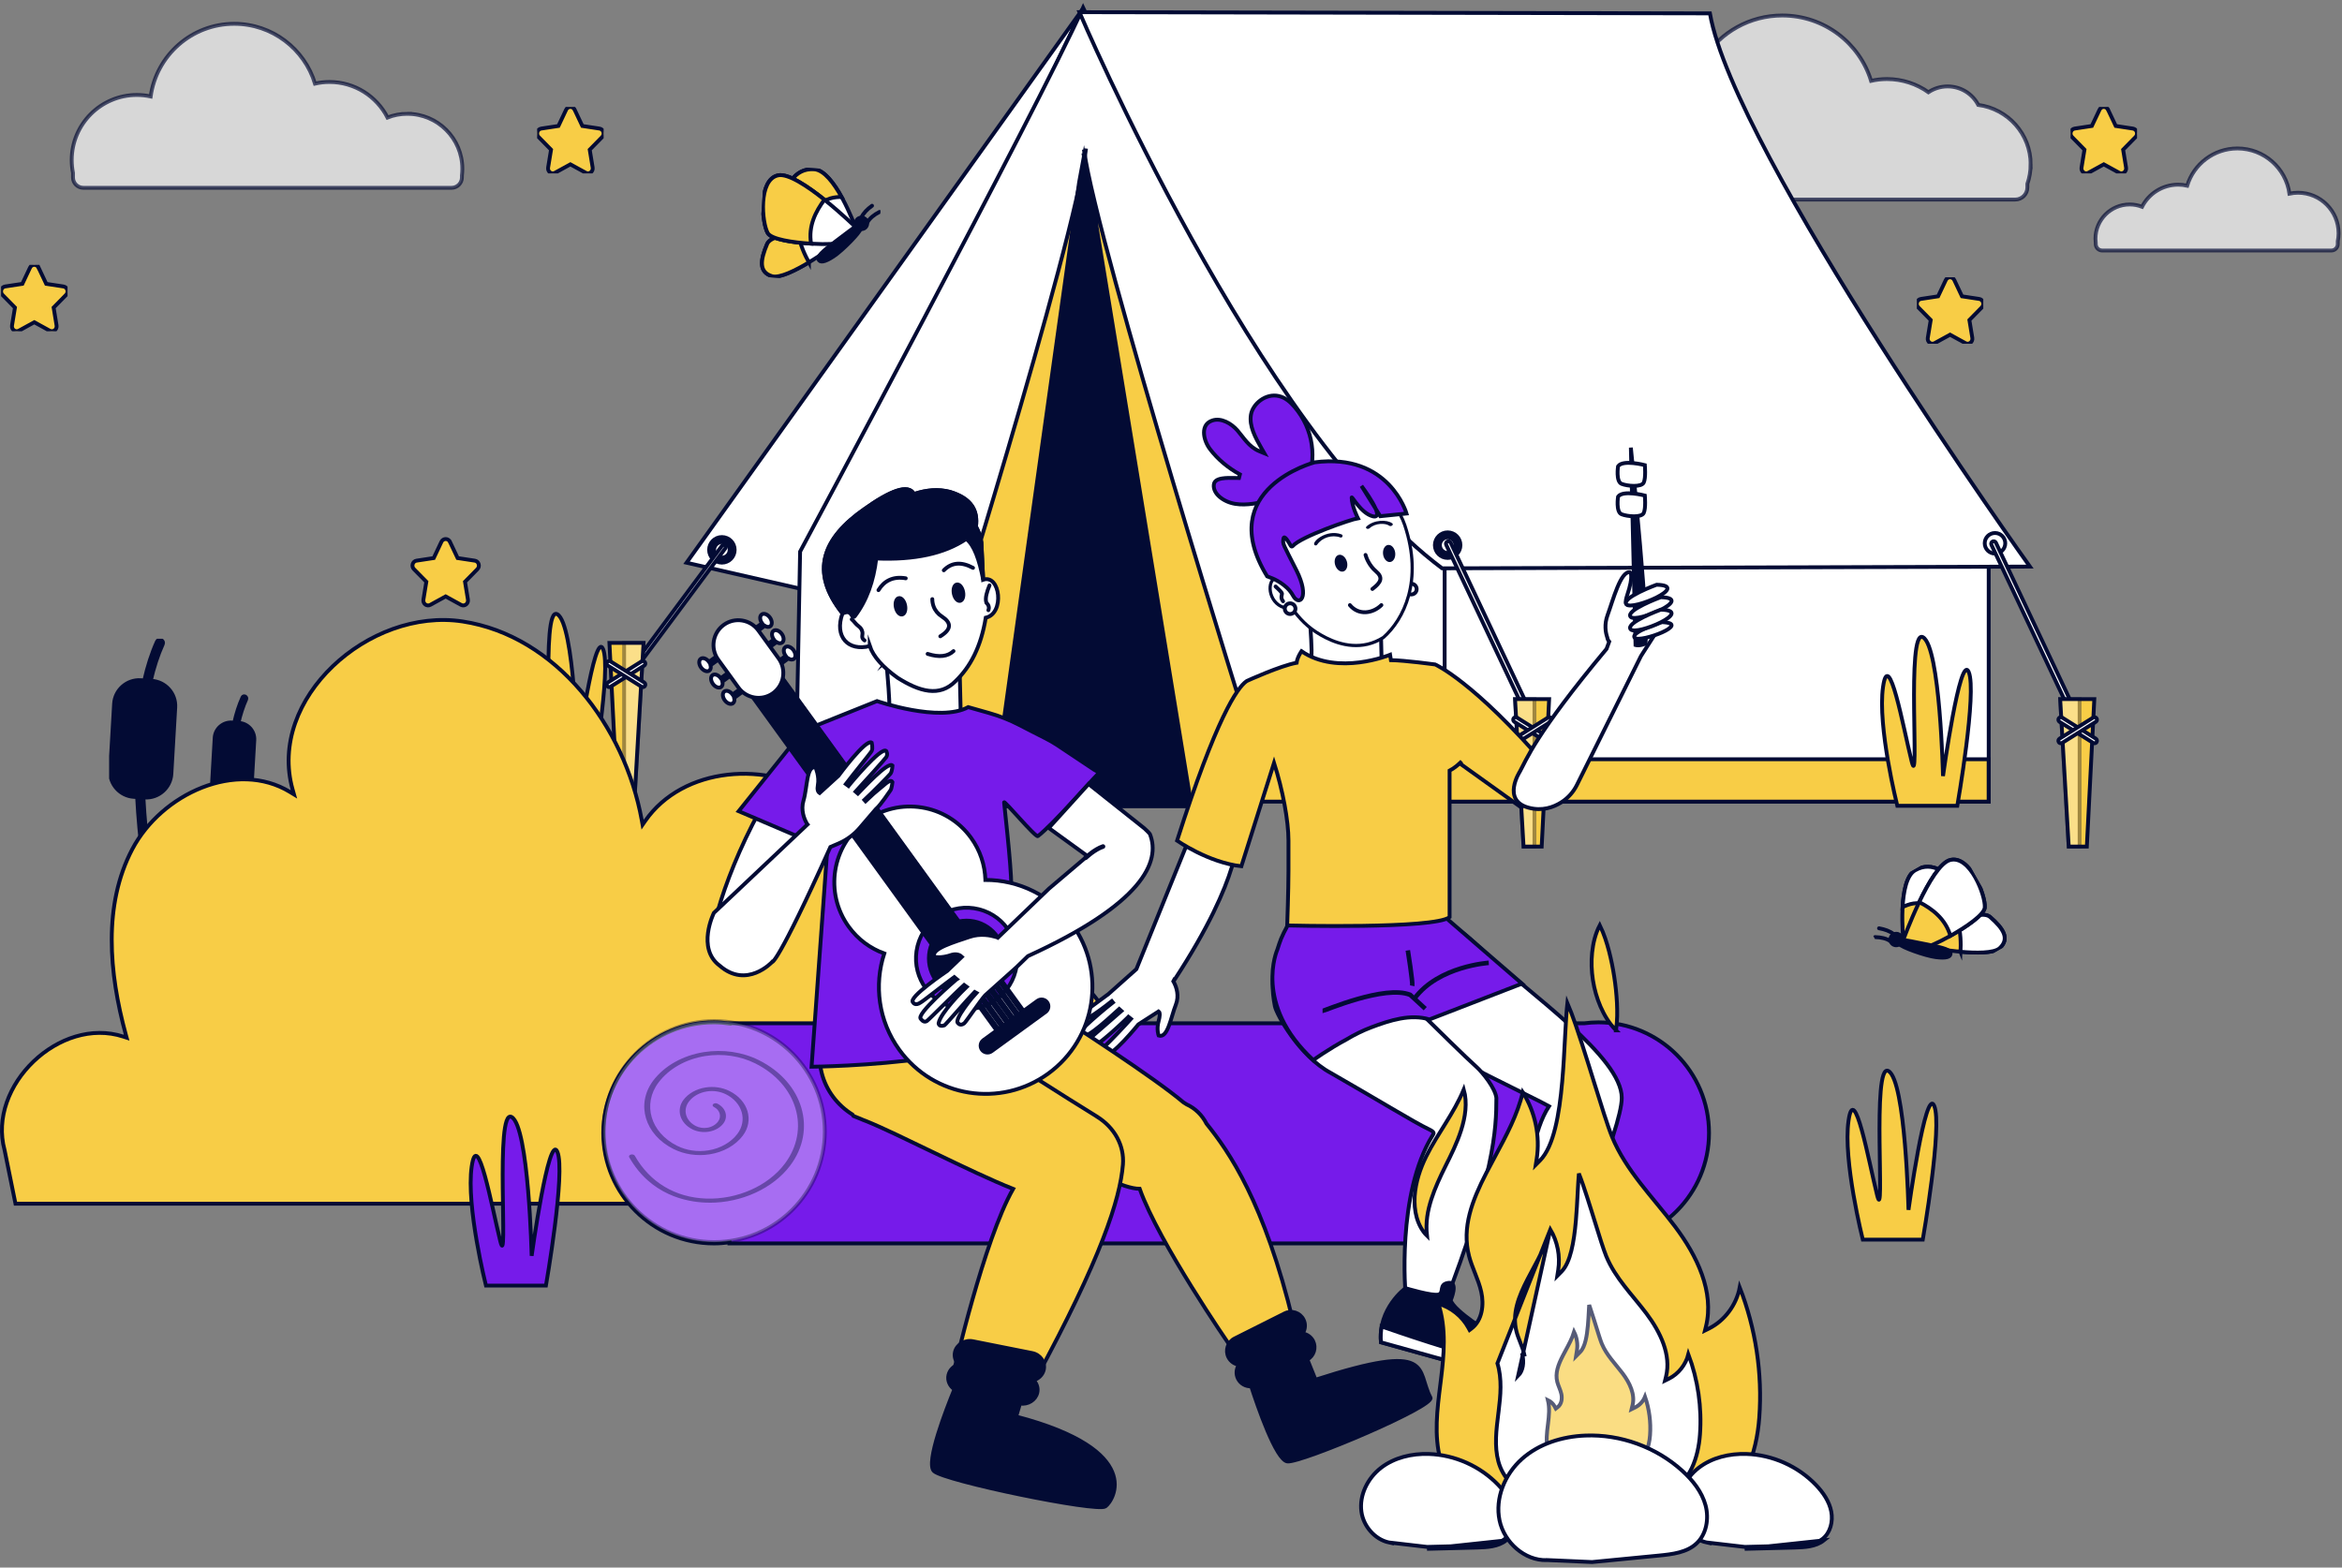 <?xml version="1.0" encoding="UTF-8"?> <svg xmlns="http://www.w3.org/2000/svg" width="608" height="407" viewBox="0 0 608 407" fill="none"><rect x="0" y="0" width="608" height="407" fill="#808080" stroke="none"/><g clip-path="url(#clip0_5805_6078)"><path d="M45.466 260.075C43.065 249.253 38.338 227.983 37.23 207.039L37.574 207.061C41.171 207.268 44.282 204.508 44.489 200.927L45.493 183.651C45.701 180.071 42.928 176.974 39.332 176.767L39.13 176.757C39.916 173.339 40.947 170.134 42.263 167.222C42.432 166.847 42.273 166.407 41.902 166.233L41.826 166.195C41.422 166.005 40.942 166.179 40.756 166.581C39.37 169.661 38.289 173.046 37.476 176.659L36.532 176.604C32.935 176.398 29.824 179.158 29.617 182.738L28.613 200.015C28.405 203.595 31.178 206.692 34.774 206.898L35.599 206.947C36.69 228.108 41.449 249.53 43.867 260.428C44.609 263.775 45.199 266.415 45.199 266.986H46.836C46.836 266.263 46.416 264.345 45.466 260.075Z" fill="#030B34" stroke="#030B34" stroke-miterlimit="10"></path><path d="M66.001 241.69C64.446 234.676 61.384 220.893 60.663 207.322L60.887 207.333C63.218 207.469 65.237 205.681 65.368 203.361L66.017 192.164C66.154 189.844 64.358 187.834 62.028 187.704H61.897C62.404 185.504 63.059 183.45 63.9 181.576C64.025 181.298 63.905 180.978 63.632 180.848L63.6 180.831C63.365 180.723 63.076 180.82 62.972 181.059C62.06 183.064 61.356 185.275 60.827 187.633L60.216 187.595C57.885 187.459 55.866 189.247 55.735 191.567L55.085 202.764C54.949 205.084 56.745 207.094 59.075 207.224L59.61 207.257C60.319 220.969 63.398 234.85 64.969 241.913C65.45 244.081 65.832 245.792 65.832 246.162H66.891C66.891 245.694 66.618 244.45 66.007 241.685L66.001 241.69Z" fill="#030B34" stroke="#030B34" stroke-miterlimit="10"></path></g><path opacity="0.68" d="M105.759 29.546C103.937 29.546 102.201 29.891 100.599 30.513C97.799 25.037 92.108 21.286 85.534 21.286C84.244 21.286 82.988 21.433 81.777 21.71C79.045 12.721 70.694 6.181 60.81 6.181C49.745 6.181 40.596 14.384 39.114 25.043C37.96 24.794 36.761 24.658 35.533 24.658C26.192 24.658 18.617 32.233 18.617 41.574C18.617 42.717 18.736 43.831 18.951 44.912V46.077C18.951 47.554 20.162 48.759 21.633 48.759H117.232C118.709 48.759 119.914 47.548 119.914 46.077V45.613C119.988 45.025 120.027 44.431 120.027 43.825C120.027 35.945 113.634 29.552 105.753 29.552L105.759 29.546Z" fill="white" stroke="#030B34" stroke-miterlimit="10"></path><path opacity="0.68" d="M527.179 42.692C527.179 34.786 521.247 28.25 513.566 27.242C512.076 24.389 509.077 22.439 505.62 22.439C503.774 22.439 502.058 22.995 500.631 23.946C497.593 21.802 493.877 20.529 489.872 20.529C488.453 20.529 487.075 20.69 485.745 20.988C482.739 11.172 473.56 4.023 462.696 4.023C454.217 4.023 446.77 8.375 442.475 14.951C441.556 14.637 440.565 14.46 439.533 14.46C434.584 14.46 430.579 18.441 430.579 23.357C430.579 23.809 430.611 24.26 430.684 24.695C426.171 25.735 422.286 28.411 419.699 32.062C418.256 31.626 416.725 31.393 415.145 31.393C406.602 31.393 399.655 38.187 399.462 46.633C399.446 46.746 399.438 46.867 399.438 46.98V48.672C399.438 50.405 400.856 51.815 402.581 51.815H523.173C524.906 51.815 526.317 50.397 526.317 48.672V47.753C526.865 46.166 527.171 44.465 527.171 42.684L527.179 42.692Z" fill="white" stroke="#030B34" stroke-miterlimit="10"></path><path d="M138.018 203.254C138.018 203.254 132.828 182.656 134.315 172.36C135.796 162.063 139.505 182.656 141.726 191.668C143.948 200.68 140.245 156.91 144.689 159.484C149.138 162.058 149.879 195.526 149.879 195.526C149.879 195.526 154.328 163.342 156.55 168.496C158.772 173.644 153.588 203.254 153.588 203.254H138.023H138.018Z" fill="#F8CD46" stroke="#030B34" stroke-miterlimit="10"></path><path d="M280.958 2.497L178.234 146.103L209.023 153.131L280.958 2.497Z" fill="white" stroke="#030B34" stroke-miterlimit="10"></path><path d="M374.391 208.113L516.282 208.129V140.84H374.391V208.113Z" fill="white" stroke="#030B34" stroke-miterlimit="10"></path><path d="M281.173 2C268.853 29.166 207.714 143.216 207.714 143.216L206.492 207.611H375.041V143.216C375.041 143.216 293.494 29.166 281.173 2Z" fill="white" stroke="#030B34" stroke-miterlimit="10"></path><path d="M280.234 3.162L443.907 3.471C450.211 39.812 526.979 147.11 526.979 147.11L374.378 147.559C326.398 111.663 280.234 3.162 280.234 3.162Z" fill="white" stroke="#030B34" stroke-miterlimit="10"></path><path d="M516.261 197.132H205.961V208.133H516.261V197.132Z" fill="#F8CD46" stroke="#030B34" stroke-miterlimit="10"></path><path d="M281.406 38.878L309.355 209.535C309.355 209.535 317.467 207.751 324.998 192.274C324.998 192.274 284.726 63.675 281.406 38.883V38.878Z" fill="#F8CD46" stroke="#030B34" stroke-miterlimit="10"></path><path d="M281.933 38.563L260.622 194.178C260.622 194.178 250.837 193.246 243.062 177.888C243.062 177.888 279.008 63.41 281.933 38.563Z" fill="#F8CD46" stroke="#030B34" stroke-miterlimit="10"></path><path d="M281.261 39.778C280.958 40.694 257.484 209.353 257.484 209.353H309L281.261 39.778Z" fill="#030B34" stroke="#030B34" stroke-miterlimit="10"></path><path d="M190.073 142.762C190.073 144.236 188.878 145.433 187.407 145.433C185.937 145.433 184.742 144.236 184.742 142.762C184.742 141.288 185.937 140.09 187.407 140.09C188.878 140.09 190.073 141.288 190.073 142.762Z" stroke="#030B34" stroke-width="2.3" stroke-miterlimit="10"></path><path d="M378.487 141.542C378.487 143.016 377.292 144.213 375.822 144.213C374.351 144.213 373.156 143.016 373.156 141.542C373.156 140.068 374.351 138.87 375.822 138.87C377.292 138.87 378.487 140.068 378.487 141.542Z" stroke="#030B34" stroke-width="2.3" stroke-miterlimit="10"></path><path d="M520.581 141.058C520.581 142.532 519.386 143.73 517.915 143.73C516.445 143.73 515.25 142.532 515.25 141.058C515.25 139.584 516.445 138.387 517.915 138.387C519.386 138.387 520.581 139.584 520.581 141.058Z" stroke="#030B34" stroke-miterlimit="10"></path><path d="M540.436 190.33C540.193 190.33 539.96 190.195 539.852 189.962L516.984 141.461C516.832 141.135 516.968 140.751 517.292 140.599C517.616 140.453 518 140.583 518.152 140.908L541.02 189.409C541.171 189.734 541.036 190.119 540.712 190.27C540.62 190.314 540.528 190.33 540.436 190.33Z" fill="white" stroke="#030B34" stroke-miterlimit="10"></path><path d="M541.756 219.803H537.052L534.836 181.517H543.697L541.756 219.803Z" fill="#F8CD46" stroke="#030B34" stroke-miterlimit="10"></path><g style="mix-blend-mode:overlay" opacity="0.36"><path d="M539.885 181.517H534.836L537.052 219.803H539.885V181.517Z" fill="white"></path><path d="M539.885 181.517H534.836L537.052 219.803H539.885V181.517Z" stroke="#030B34" stroke-miterlimit="10"></path></g><path d="M543.743 192.981C543.624 192.981 543.505 192.949 543.402 192.884L534.671 187.416C534.368 187.226 534.276 186.825 534.466 186.522C534.655 186.218 535.055 186.126 535.358 186.316L544.089 191.784C544.391 191.973 544.483 192.374 544.294 192.678C544.17 192.873 543.959 192.981 543.748 192.981H543.743Z" fill="white" stroke="#030B34" stroke-miterlimit="10"></path><path d="M535.012 192.981C534.795 192.981 534.585 192.873 534.466 192.678C534.276 192.374 534.368 191.973 534.671 191.784L543.402 186.316C543.705 186.126 544.105 186.218 544.294 186.522C544.483 186.825 544.391 187.226 544.089 187.416L535.358 192.884C535.249 192.949 535.131 192.981 535.017 192.981H535.012Z" fill="white" stroke="#030B34" stroke-miterlimit="10"></path><path d="M398.897 190.33C398.654 190.33 398.421 190.195 398.313 189.962L375.445 141.461C375.293 141.135 375.429 140.751 375.753 140.599C376.077 140.453 376.461 140.583 376.612 140.908L399.481 189.409C399.632 189.734 399.497 190.119 399.173 190.27C399.081 190.314 398.989 190.33 398.897 190.33Z" fill="white" stroke="#030B34" stroke-miterlimit="10"></path><path d="M400.232 219.803H395.524L393.312 181.517H402.168L400.232 219.803Z" fill="#F8CD46" stroke="#030B34" stroke-miterlimit="10"></path><g style="mix-blend-mode:overlay" opacity="0.36"><path d="M398.356 181.517H393.312L395.524 219.803H398.356V181.517Z" fill="white"></path><path d="M398.356 181.517H393.312L395.524 219.803H398.356V181.517Z" stroke="#030B34" stroke-miterlimit="10"></path></g><path d="M402.211 192.981C402.092 192.981 401.973 192.949 401.871 192.884L393.14 187.416C392.837 187.226 392.745 186.825 392.934 186.522C393.124 186.218 393.524 186.126 393.826 186.316L402.557 191.784C402.86 191.973 402.952 192.374 402.763 192.678C402.638 192.873 402.428 192.981 402.217 192.981H402.211Z" fill="white" stroke="#030B34" stroke-miterlimit="10"></path><path d="M393.473 192.981C393.256 192.981 393.045 192.873 392.927 192.678C392.737 192.374 392.829 191.973 393.132 191.784L401.863 186.316C402.166 186.126 402.566 186.218 402.755 186.522C402.944 186.825 402.852 187.226 402.55 187.416L393.819 192.884C393.71 192.949 393.591 192.981 393.478 192.981H393.473Z" fill="white" stroke="#030B34" stroke-miterlimit="10"></path><path d="M161.283 178.18C161.485 178.219 161.7 178.146 161.826 177.974L188.315 142.345C188.491 142.106 188.437 141.773 188.19 141.599C187.942 141.43 187.602 141.474 187.426 141.713L160.937 177.343C160.761 177.582 160.815 177.915 161.062 178.089C161.132 178.138 161.206 178.166 161.283 178.18Z" fill="white" stroke="#030B34" stroke-miterlimit="10"></path><path d="M160.146 205.212H164.85L167.066 166.926H158.211L160.146 205.212Z" fill="#F8CD46" stroke="#030B34" stroke-miterlimit="10"></path><g style="mix-blend-mode:overlay" opacity="0.36"><path d="M162.023 166.926H167.073L164.856 205.212H162.023V166.926Z" fill="white"></path><path d="M162.023 166.926H167.073L164.856 205.212H162.023V166.926Z" stroke="#030B34" stroke-miterlimit="10"></path></g><path d="M158.158 178.395C158.277 178.395 158.395 178.363 158.498 178.298L167.229 172.83C167.532 172.64 167.624 172.239 167.435 171.936C167.245 171.632 166.845 171.54 166.543 171.73L157.812 177.198C157.509 177.387 157.417 177.788 157.606 178.092C157.731 178.287 157.941 178.395 158.152 178.395H158.158Z" fill="white" stroke="#030B34" stroke-miterlimit="10"></path><path d="M166.889 178.395C167.105 178.395 167.316 178.287 167.435 178.092C167.624 177.788 167.532 177.387 167.229 177.198L158.498 171.73C158.195 171.54 157.795 171.632 157.606 171.936C157.417 172.239 157.509 172.64 157.812 172.83L166.543 178.298C166.651 178.363 166.77 178.395 166.883 178.395H166.889Z" fill="white" stroke="#030B34" stroke-miterlimit="10"></path><path d="M4.018 312.527L1.193 298.626L1.19 298.61L1.186 298.595C-1.076 290.258 2.473 281.556 8.716 275.587C14.959 269.617 23.797 266.477 31.997 269.136L32.876 269.422L32.633 268.529C28.297 252.603 26.726 234.93 34.35 220.469C38.151 213.265 44.919 207.439 52.478 204.473C60.036 201.508 68.332 201.419 75.234 205.598L76.318 206.255L75.974 205.035C72.651 193.259 77.558 181.426 86.403 172.969C95.249 164.511 107.959 159.508 120.083 161.353C144.412 165.055 162.156 188.527 166.603 212.939L166.819 214.123L167.506 213.135C172.395 206.101 180.349 202.127 188.88 201.146C197.412 200.166 206.478 202.188 213.541 207.093C227.701 216.927 234.167 235.408 233.152 252.748L233.06 254.325L234.042 253.088C239.232 246.56 247.297 243.766 255.677 244.024C264.06 244.282 272.701 247.596 278.962 253.209L279.295 252.837L278.962 253.209C291.533 264.476 296.69 281.814 299.965 298.572L300.133 299.434L300.788 298.85C308.116 292.313 318.621 291.172 327.991 294.055C337.149 296.872 345.118 303.501 347.903 312.527H4.018Z" fill="#F8CD46" stroke="#030B34"></path><path d="M483.596 321.858C483.596 321.858 478.406 301.26 479.893 290.963C481.374 280.667 485.083 301.26 487.305 310.272C489.527 319.284 485.823 275.514 490.267 278.088C494.717 280.662 495.457 314.13 495.457 314.13C495.457 314.13 499.906 281.946 502.128 287.1C504.35 292.248 499.166 321.858 499.166 321.858H483.601H483.596Z" fill="#F8CD46" stroke="#030B34" stroke-miterlimit="10"></path><path d="M492.557 209.221C492.557 209.221 487.367 188.623 488.854 178.327C490.335 168.031 494.044 188.623 496.266 197.635C498.487 206.647 494.784 162.877 499.228 165.451C503.677 168.025 504.418 201.494 504.418 201.494C504.418 201.494 508.867 169.31 511.089 174.463C513.311 179.611 508.127 209.221 508.127 209.221H492.562H492.557Z" fill="#F8CD46" stroke="#030B34" stroke-miterlimit="10"></path><path d="M185.317 265.445C186.688 265.445 188.035 265.548 189.358 265.733V265.684H411.324C412.515 265.532 413.731 265.445 414.964 265.445C430.816 265.445 443.67 278.294 443.67 294.145C443.67 309.996 430.9 322.758 415.12 322.844H189.364V322.557C188.041 322.741 186.694 322.844 185.323 322.844C169.47 322.844 156.617 309.996 156.617 294.145C156.617 278.294 169.47 265.445 185.323 265.445H185.317Z" fill="#761BEA" stroke="#030B34" stroke-miterlimit="10"></path><path opacity="0.36" d="M185.417 322.499C201.271 322.499 214.123 309.65 214.123 293.799C214.123 277.949 201.271 265.1 185.417 265.1C169.563 265.1 156.711 277.949 156.711 293.799C156.711 309.65 169.563 322.499 185.417 322.499Z" fill="white" stroke="#030B34" stroke-miterlimit="10"></path><g opacity="0.39"><path d="M184.241 312.277C192.55 312.277 200.662 308.565 205.116 302.658C212.168 293.31 208.534 281.025 197.022 275.27C192.742 273.135 187.665 272.393 182.72 273.173C177.266 274.04 172.477 276.739 169.585 280.57C165.012 286.634 167.376 294.606 174.854 298.334C177.661 299.737 181.002 300.22 184.235 299.71C187.809 299.141 190.94 297.38 192.826 294.876C195.813 290.915 194.262 285.707 189.371 283.269C187.509 282.337 185.288 282.017 183.139 282.358C180.774 282.738 178.703 283.897 177.452 285.55C175.482 288.162 176.512 291.603 179.745 293.218C181.002 293.847 182.505 294.064 183.965 293.836C185.564 293.581 186.953 292.801 187.791 291.695C189.114 289.945 188.419 287.637 186.24 286.553C185.893 286.385 185.408 286.428 185.151 286.661C184.893 286.894 184.971 287.225 185.312 287.398C186.905 288.189 187.396 289.907 186.402 291.219C185.773 292.048 184.756 292.633 183.606 292.812C182.594 292.974 181.553 292.817 180.667 292.373C178.015 291.051 177.194 288.206 178.835 286.027C179.87 284.651 181.571 283.686 183.486 283.383C185.187 283.112 186.947 283.372 188.437 284.114C192.742 286.266 194.083 290.877 191.431 294.4C189.754 296.627 186.995 298.193 183.87 298.686C181.08 299.13 178.2 298.708 175.77 297.488C168.879 294.047 166.724 286.672 170.968 281.047C173.65 277.492 178.063 274.988 183.073 274.192C187.563 273.476 192.179 274.159 196.088 276.11C207.02 281.567 210.444 293.262 203.721 302.171C199.369 307.942 191.353 311.475 183.325 311.199C175.279 310.912 168.693 306.961 164.796 300.073C164.647 299.802 164.192 299.667 163.79 299.77C163.389 299.873 163.186 300.176 163.341 300.447C168.921 310.294 178.206 312.071 183.241 312.25C183.57 312.261 183.905 312.266 184.235 312.266L184.241 312.277Z" fill="#030B34"></path></g><path d="M421.018 285.058C421.018 274.421 397.253 258.203 384.338 246.22C383.03 244.947 379.407 241.615 377.796 240.932C377.207 240.537 376.871 240.314 376.871 240.314C376.742 240.363 376.633 240.412 376.509 240.461C374.509 239.843 372.384 239.702 370.265 240.163C362.918 241.767 358.431 249.841 360.247 258.203C361.177 262.489 363.594 266.006 366.708 268.212C366.827 268.418 366.897 268.542 366.897 268.542C366.897 268.542 367.427 268.786 368.346 269.209C368.751 269.42 369.157 269.61 369.578 269.778C375.168 274.27 398.363 285.058 402.139 287.216C394.016 299.622 397.253 329.171 397.253 329.171L403.464 332.065C407.02 325.247 421.018 293.149 421.018 285.058Z" fill="white" stroke="#030B34" stroke-miterlimit="10"></path><path d="M339.646 156.724C339.646 156.724 340.981 169.291 340.311 172.564C340.311 172.564 350.664 178.227 358.708 172.851L358.411 160.907C358.411 160.907 342.209 153.055 339.641 156.729L339.646 156.724Z" fill="white" stroke="#030B34" stroke-miterlimit="10"></path><path d="M383.668 347.305C383.668 347.305 383.544 347.229 383.333 347.099C381.603 349.652 380.662 352.578 380.289 355.629L387.652 357.677C387.652 357.677 392.853 347.896 383.668 347.305Z" fill="white" stroke="#030B34" stroke-miterlimit="10"></path><path d="M407.335 331.839C407.335 331.839 409.778 327.672 407.335 327.672C404.891 327.672 406.113 329.877 404.642 330.121C403.177 330.365 397.063 327.672 397.063 327.672C397.063 327.672 389.97 331.595 389.727 339.681L418.579 351.689C418.579 351.689 424.937 342.623 415.887 340.905C415.887 340.905 407.821 334.532 407.329 331.839H407.335Z" fill="#030B34" stroke="#030B34" stroke-miterlimit="10"></path><path d="M406.064 342.547C406.064 342.547 405.95 342.455 405.761 342.303C403.728 344.628 402.436 347.414 401.695 350.394L408.756 353.331C408.756 353.331 415.114 344.265 406.069 342.547H406.064Z" fill="white" stroke="#030B34" stroke-miterlimit="10"></path><path d="M390.359 335.979C390.002 337.096 389.77 338.326 389.727 339.675L418.579 351.684C418.579 351.684 419.271 350.692 419.877 349.299C409.886 345.197 400.042 340.77 390.359 335.974V335.979Z" fill="white" stroke="#030B34" stroke-miterlimit="10"></path><path d="M304.604 254.797L304.865 254.292L304.962 254.317C322.735 227.099 321.265 216.458 321.265 216.458C321.265 216.458 322.309 213.049 318.698 211.815C310.409 208.99 309.349 216.191 309.349 216.191L295.009 251.631L287.779 258.078C286.287 259.16 280.206 263.651 279.87 264.009C279.46 264.447 279.87 265.1 279.87 265.1C280.75 266.23 287.928 260.497 288.622 259.944C288.712 260.059 288.809 260.175 288.906 260.29C286.585 262.107 283.916 264.408 282.027 266.179C280.139 267.949 280.949 268.876 280.949 268.876C282.03 270.097 289.465 262.873 290.54 261.961C290.734 262.137 290.928 262.32 291.129 262.496C288.801 264.58 282.475 269.953 282.027 270.494C281.445 271.199 282.567 272.112 282.567 272.112C284.185 272.652 292.785 264.173 292.785 264.173C292.845 264.118 292.882 264.064 292.935 264.009C293.166 264.197 293.39 264.374 293.606 264.544C291.748 266.604 288.906 269.648 286.343 272.112C285.917 272.787 286.882 273.73 286.882 273.73C288.322 274.879 295.531 265.978 295.531 265.978L300.791 262.599C301.217 262.891 301.105 263.969 300.791 265.1C300.179 267.287 300.791 268.876 300.791 268.876C303.179 269.684 303.977 264.064 305.246 260.892C306.193 258.51 305.365 256.279 304.887 255.313C304.761 254.979 304.611 254.809 304.611 254.809L304.604 254.797Z" fill="white" stroke="#030B34" stroke-miterlimit="10"></path><path d="M335.795 343.45C328.211 312.001 319.009 298.957 313.21 291.745C312.09 289.526 310.274 287.749 308.057 286.742C307.756 286.532 307.466 286.351 307.196 286.194C299.698 279.839 278.89 266.343 268.487 259.702C266.997 258.333 265.292 257.244 263.457 256.51C262.786 256.085 262.405 255.846 262.405 255.846C262.257 255.898 262.134 255.951 261.992 256.003C259.715 255.339 257.295 255.188 254.882 255.683C246.516 257.407 241.407 266.086 243.475 275.074C244.534 279.682 247.286 283.462 250.832 285.833C250.967 286.054 251.047 286.188 251.047 286.188C251.047 286.188 251.65 286.45 252.697 286.905C253.158 287.132 253.62 287.336 254.1 287.516C263.611 291.646 287.563 308.661 295.87 308.661C300.784 322.577 319.211 349.249 319.211 349.249L328.424 347.509L335.795 343.45Z" fill="#F8CD46" stroke="#030B34" stroke-miterlimit="10"></path><path d="M284.735 289.881C263.949 277.065 250.677 267.664 240.566 262.984C238.943 261.601 237.084 260.5 235.085 259.758C234.353 259.329 233.937 259.087 233.937 259.087C233.776 259.14 233.642 259.193 233.488 259.246C231.005 258.575 228.368 258.422 225.738 258.922C216.62 260.665 211.051 269.436 213.306 278.519C214.46 283.176 217.459 286.996 221.323 289.392C221.471 289.616 221.558 289.751 221.558 289.751C221.558 289.751 222.216 290.016 223.356 290.475C223.86 290.705 224.363 290.911 224.886 291.093C233.421 294.531 251.841 304.254 263.013 308.681C255.391 322.05 247.615 356.144 247.615 356.144L268.975 357.879C285.796 326.786 290.787 311.379 291.518 302.372C291.921 297.457 289.338 292.724 284.735 289.892V289.881Z" fill="#F8CD46" stroke="#030B34" stroke-miterlimit="10"></path><path d="M230.076 171.629C230.076 171.629 231.436 184.895 230.753 188.35C230.753 188.35 241.297 194.328 249.489 188.653L249.186 176.045C249.186 176.045 232.686 167.756 230.07 171.634L230.076 171.629Z" fill="white" stroke="#030B34" stroke-miterlimit="10"></path><path d="M212.192 193.904C212.192 193.904 204.377 193.414 199.235 206.922C187.991 226.262 183.151 245.304 184.953 247.926C186.756 250.555 193.581 254.331 198.417 245.833C203.252 237.336 229.913 199.195 212.192 193.897V193.904Z" fill="white" stroke="#030B34" stroke-miterlimit="10"></path><path d="M263.79 367.801L264.796 364.42C266.846 364.744 268.85 363.507 269.285 361.591C269.562 360.391 269.15 359.19 268.311 358.35C269.61 357.96 270.663 356.972 270.971 355.646C271.423 353.68 270.061 351.727 267.955 351.308L252.588 348.25C250.474 347.83 248.376 349.098 247.924 351.057C247.647 352.258 248.059 353.459 248.898 354.298C247.6 354.689 246.547 355.676 246.238 357.002C245.905 358.453 246.563 359.89 247.782 360.715C245.739 365.695 240.213 379.853 242.469 381.953C245.217 384.509 284.757 392.665 286.95 391.133C289.143 389.601 297.241 376.568 263.79 367.787V367.801Z" fill="#030B34" stroke="#030B34" stroke-miterlimit="10"></path><path d="M284.006 199.831L274.296 193.358C272.678 192.279 270.185 191.092 268.128 190.035L264.615 188.226C262.092 186.928 259.446 185.883 256.719 185.113L251.364 183.598C243.923 187.662 227.683 182.03 227.683 182.03L208.466 189.741L191.766 210.619L207.691 217.421L215.551 209.704L210.686 276.967C210.686 276.967 271.636 276.491 270.133 260.117C270.133 260.117 261.748 239.715 262.313 233.941C263.123 231.193 261.818 219.218 260.67 208.329C260.594 207.63 268.865 217.532 269.441 217.092C273.386 214.067 282.927 203.067 285.084 200.91C285.266 200.702 285.084 200.37 284.006 199.831Z" fill="#761BEA" stroke="#030B34" stroke-miterlimit="10"></path><path d="M255.814 228.464C255.699 224.65 254.487 220.836 252.081 217.518C245.72 208.73 233.455 206.778 224.688 213.154C215.921 219.531 213.973 231.825 220.335 240.613C222.741 243.931 225.985 246.276 229.56 247.563C226.883 255.747 228.023 265.055 233.455 272.556C242.446 284.971 259.775 287.733 272.161 278.721C284.546 269.709 287.301 252.338 278.311 239.924C272.878 232.423 264.4 228.452 255.814 228.47V228.464Z" fill="white" stroke="#030B34" stroke-miterlimit="10"></path><path d="M263.664 252.062C265.437 245.012 261.173 237.856 254.14 236.079C247.107 234.301 239.968 238.576 238.195 245.625C236.422 252.675 240.686 259.831 247.719 261.608C254.752 263.386 261.891 259.111 263.664 252.062Z" fill="#761BEA" stroke="#030B34" stroke-miterlimit="10"></path><path d="M248.994 246.989L248.686 247.212C246.763 248.615 244.043 248.179 242.65 246.251L190.493 174.217C189.094 172.289 189.528 169.563 191.451 168.167L191.759 167.943C193.683 166.541 196.402 166.976 197.795 168.904L249.952 240.938C251.351 242.867 250.917 245.592 248.994 246.989Z" fill="#030B34" stroke="#030B34" stroke-miterlimit="10"></path><path d="M250.923 258.63C256.321 258.63 260.697 254.243 260.697 248.832C260.697 243.421 256.321 239.035 250.923 239.035C245.525 239.035 241.148 243.421 241.148 248.832C241.148 254.243 245.525 258.63 250.923 258.63Z" fill="#030B34" stroke="#030B34" stroke-miterlimit="10"></path><path d="M197.74 159.545C197.18 159.956 197.222 160.972 197.831 161.818L184.047 171.845C183.432 170.999 182.479 170.642 181.918 171.053C181.358 171.464 181.4 172.48 182.009 173.326C182.624 174.172 183.576 174.529 184.137 174.118C184.511 173.846 184.614 173.302 184.463 172.722L198.536 162.483C199.043 162.809 199.586 162.882 199.965 162.61C200.526 162.199 200.484 161.183 199.875 160.337C199.26 159.491 198.307 159.134 197.746 159.545H197.74Z" fill="white" stroke="#030B34" stroke-miterlimit="10"></path><path d="M200.811 163.785C200.25 164.196 200.292 165.211 200.901 166.058L187.117 176.085C186.502 175.239 185.549 174.882 184.989 175.293C184.428 175.704 184.47 176.72 185.079 177.566C185.694 178.412 186.647 178.769 187.208 178.358C187.581 178.086 187.684 177.542 187.533 176.961L201.607 166.723C202.113 167.049 202.656 167.121 203.036 166.849C203.596 166.438 203.554 165.423 202.945 164.577C202.33 163.731 201.378 163.374 200.817 163.785H200.811Z" fill="white" stroke="#030B34" stroke-miterlimit="10"></path><path d="M203.873 168.025C203.312 168.436 203.355 169.451 203.964 170.297L190.18 180.324C189.565 179.478 188.612 179.122 188.051 179.533C187.49 179.944 187.533 180.959 188.142 181.805C188.757 182.651 189.709 183.008 190.27 182.597C190.644 182.325 190.746 181.781 190.596 181.201L204.669 170.962C205.176 171.288 205.718 171.361 206.098 171.089C206.659 170.678 206.617 169.663 206.008 168.816C205.393 167.97 204.44 167.614 203.879 168.025H203.873Z" fill="white" stroke="#030B34" stroke-miterlimit="10"></path><path d="M271.442 262.742L257.405 272.95C256.609 273.524 255.494 273.349 254.915 272.551C254.342 271.753 254.517 270.635 255.313 270.055L269.35 259.846C270.146 259.272 271.261 259.448 271.84 260.245C272.413 261.043 272.238 262.161 271.442 262.742Z" fill="#030B34" stroke="#030B34" stroke-miterlimit="10"></path><path d="M186.402 166.653L185.914 167.008L259.619 268.809L260.107 268.454L186.402 166.653Z" fill="white" stroke="#030B34" stroke-miterlimit="10"></path><path d="M187.699 165.713L187.211 166.068L260.916 267.868L261.404 267.513L187.699 165.713Z" fill="white" stroke="#030B34" stroke-miterlimit="10"></path><path d="M188.996 164.735L188.508 165.09L262.231 266.878L262.719 266.523L188.996 164.735Z" fill="white" stroke="#030B34" stroke-miterlimit="10"></path><path d="M190.277 163.804L189.789 164.159L263.494 265.96L263.982 265.605L190.277 163.804Z" fill="white" stroke="#030B34" stroke-miterlimit="10"></path><path d="M191.59 162.845L191.102 163.2L264.825 264.988L265.313 264.633L191.59 162.845Z" fill="white" stroke="#030B34" stroke-miterlimit="10"></path><path d="M192.886 161.896L192.398 162.251L266.122 264.039L266.61 263.684L192.886 161.896Z" fill="white" stroke="#030B34" stroke-miterlimit="10"></path><path d="M200.702 179.962C197.837 182.047 193.791 181.4 191.711 178.53L186.447 171.264C184.367 168.393 185.012 164.338 187.876 162.253C190.74 160.167 194.786 160.814 196.867 163.685L202.131 170.95C204.211 173.821 203.566 177.877 200.702 179.962Z" fill="white" stroke="#030B34" stroke-miterlimit="10"></path><path d="M224.713 208.027C224.614 207.913 224.523 207.799 224.416 207.685C226.531 205.709 230.786 201.39 231.148 200.914C231.65 200.267 231.688 198.756 231.688 198.756C230.56 197.554 223.701 205.076 222.73 206.05C222.532 205.872 222.326 205.702 222.121 205.531C224.219 203.277 229.683 197.167 230.069 196.598C230.58 195.852 230.069 194.98 230.069 194.98C228.728 193.764 220.409 203.896 220.409 203.896C220.36 203.96 220.319 204.017 220.278 204.073C220.039 203.896 219.808 203.725 219.586 203.561C221.24 201.357 226.022 195.52 226.293 194.98C226.656 194.269 226.293 192.818 226.293 192.818C224.829 191.709 217.663 201.449 217.663 201.449L212.781 205.894C212.345 205.616 212.098 205.019 212.321 203.846C212.757 201.578 211.729 199.291 211.729 199.291C209.368 198.58 209.597 204.543 208.593 207.863C207.844 210.352 208.799 212.598 209.325 213.565C209.474 213.9 209.63 214.063 209.63 214.063L185.328 237.026C185.328 237.026 180.758 246.242 186.838 250.728C193.887 256.87 200.433 249.783 200.433 249.783C200.433 249.783 201.648 250.836 215.579 219.908L217.686 219.006C219.8 218.101 221.677 216.723 223.174 214.977L227.372 210.079C228.738 208.899 230.852 205.606 231.148 205.229C231.518 204.76 231.688 203.071 231.688 203.071C231.148 201.993 229.53 203.896 226.833 206.05L224.713 208.027Z" fill="white" stroke="#030B34" stroke-miterlimit="10"></path><path d="M225.794 167.74C226.718 170.488 229.194 173.231 233.01 175.973C238.678 179.567 243.943 181.094 248.07 176.847C251.92 173.156 254.685 167.896 255.909 160.379C260.862 159.315 259.684 149.004 255.234 150.52C255.113 147.592 254.951 144.322 254.766 140.839C254.582 139.422 254.056 138.056 253.358 136.719C253.877 132.686 252.319 129.423 246.564 127.704C243.579 126.94 240.479 127.195 237.281 128.277C235.804 125.569 231.134 127.392 224.362 132.212C213.787 139.624 210 148.286 218.717 159.263C216.523 165.327 220.206 169.175 225.794 167.745V167.74Z" fill="white" stroke="#030B34" stroke-miterlimit="10"></path><path d="M240.82 169.773C243.834 170.745 246.039 170.455 247.534 169.055" stroke="#030B34" stroke-miterlimit="10" stroke-linecap="round"></path><path d="M242.031 155.556C242.031 156.193 242.141 156.818 242.366 157.437C242.759 158.519 243.532 159.433 244.502 160.052C247.001 161.661 247.105 163.368 244.109 165.208" stroke="#030B34" stroke-miterlimit="10" stroke-linecap="round"></path><path d="M221.117 160.803C221.764 161.329 222.07 161.989 222.959 162.643C223.576 163.094 223.957 163.806 223.905 164.57C223.894 164.726 223.876 164.882 223.853 165.033C223.778 165.449 223.917 165.877 224.252 166.132L224.448 166.282" stroke="#030B34" stroke-miterlimit="10" stroke-linecap="round"></path><path d="M256.882 151.992C256.201 153.653 255.704 155.238 256.051 156.459C256.697 157.096 256.865 157.75 256.588 158.427" stroke="#030B34" stroke-miterlimit="10" stroke-linecap="round"></path><path d="M228.055 153.223C229.48 150.88 231.766 149.566 235.138 150.151" stroke="#030B34" stroke-miterlimit="10" stroke-linecap="round"></path><path d="M245.016 148.072C247.013 146.047 249.524 145.769 252.601 147.442" stroke="#030B34" stroke-miterlimit="10" stroke-linecap="round"></path><path d="M234.2 159.547C234.863 159.413 235.207 158.351 234.969 157.177C234.732 156.003 234.002 155.16 233.34 155.294C232.678 155.429 232.333 156.49 232.571 157.664C232.808 158.839 233.538 159.682 234.2 159.547Z" fill="#030B34" stroke="#030B34" stroke-miterlimit="10" stroke-linecap="round"></path><path d="M249.255 156.011C249.917 155.876 250.262 154.815 250.024 153.64C249.787 152.466 249.057 151.623 248.395 151.757C247.732 151.892 247.388 152.953 247.625 154.128C247.863 155.302 248.592 156.145 249.255 156.011Z" fill="#030B34" stroke="#030B34" stroke-miterlimit="10" stroke-linecap="round"></path><path d="M255.242 150.511C255.12 147.583 254.959 144.313 254.774 140.83C254.589 139.412 254.064 138.047 253.366 136.71C253.885 132.677 252.327 129.414 246.571 127.695C243.587 126.931 240.487 127.186 237.289 128.268C235.811 125.56 231.141 127.383 224.37 132.203C213.795 139.615 210.008 148.277 218.725 159.254L219.591 158.993C220.087 158.843 220.618 159.034 220.912 159.462L221.299 160.029C221.438 160.232 221.738 160.243 221.882 160.046C225.028 155.938 226.783 150.846 227.482 145.008C237.393 145.43 245.186 143.746 250.837 139.933C252.886 141.449 254.249 145.349 255.242 150.516V150.511Z" fill="#030B34" stroke="#030B34" stroke-miterlimit="10"></path><path d="M229.891 140.747C240.743 137.697 253.627 134.92 247.872 129.62" stroke="#030B34" stroke-miterlimit="10" stroke-linecap="round"></path><path d="M218.156 155.397C221.17 151.393 222.439 147.048 222.064 142.39" stroke="#030B34" stroke-miterlimit="10" stroke-linecap="round"></path><path d="M388.47 285.058C388.199 282.59 385.012 278.538 383.253 276.967C376.976 271.345 358.792 252.541 351.672 247.271C350.48 246.002 346.094 246.326 344.626 245.64C344.089 245.246 343.783 245.024 343.783 245.024C343.665 245.073 343.567 245.122 343.453 245.17C341.63 244.554 339.694 244.414 337.762 244.873C331.066 246.472 329.319 252.942 330.974 261.274C331.401 263.424 337.403 274.27 345.494 278.585C356.822 285.058 367.235 291.454 370.847 293.149C372.534 293.955 372.261 294.228 371.926 294.768C362.456 310 364.913 336.303 364.913 336.303L374.674 339.539C388.027 305.015 388.47 293.149 388.47 285.058Z" fill="white" stroke="#030B34" stroke-miterlimit="10"></path><path d="M349.662 269.819C351.679 268.617 353.771 267.582 355.909 266.771C360.857 264.891 366.172 263.212 371.103 264.689L395.123 255.39L376.03 238.884L375.402 236.979L334.482 239.893C332.449 243.66 332.401 244.151 331.61 246.553C331.61 246.553 325.23 260.736 340.941 275.244C340.941 275.244 344.622 272.542 349.661 269.824L349.662 269.819Z" fill="#761BEA" stroke="#030B34" stroke-miterlimit="10"></path><path d="M378.928 198.177L395.002 209.697L401.594 198.978C382.546 176.871 372.569 172.517 372.569 172.517C372.569 172.517 364.696 171.449 361.09 171.4L360.875 170.01C360.875 170.01 347.346 175.579 337.875 169.084C337.875 169.084 336.767 170.675 336.612 172.081C332.339 172.855 323.79 176.762 323.79 176.762L323.542 176.909C321.211 178.582 315.811 186.189 305.578 218.263C305.578 218.263 313.66 223.946 322.266 224.916L330.753 198.063C332.994 205.098 334.497 213.024 334.497 218.263C334.497 221.783 334.497 223.952 334.497 226.122C334.497 231.004 334.167 240.287 334.167 240.287C334.167 240.287 372.312 241.268 376.324 238.129V200.09C377.456 199.523 378.834 198.36 379.478 197.673L378.928 198.177Z" fill="#F8CD46" stroke="#030B34" stroke-miterlimit="10"></path><path d="M343.344 262.468C343.836 262.468 359.535 255.624 366.104 258.306L370.002 261.894" stroke="#030B34" stroke-width="1.18" stroke-miterlimit="10"></path><path d="M365.484 246.76C365.484 246.76 366.811 255.036 366.63 255.956" stroke="#030B34" stroke-width="1.18" stroke-miterlimit="10"></path><path d="M386.494 249.996C386.494 249.996 373.486 250.816 367.258 259.194" stroke="#030B34" stroke-width="1.18" stroke-miterlimit="10"></path><path d="M376.606 337.614C376.606 337.614 378.709 332.755 376.049 333.082C373.388 333.409 375.012 335.648 373.453 336.111C371.889 336.574 364.88 334.466 364.88 334.466C364.88 334.466 357.692 339.686 358.51 348.518L391.502 357.7C391.502 357.7 394.239 352.61 387.135 346.333C387.135 346.333 377.506 340.488 376.612 337.62L376.606 337.614Z" fill="#030B34" stroke="#030B34" stroke-miterlimit="10"></path><path d="M358.699 344.41C358.462 345.675 358.373 347.041 358.509 348.514L391.501 357.696C391.501 357.696 392.123 356.52 392.591 354.928C381.179 351.81 369.868 348.318 358.699 344.404V344.41Z" fill="white" stroke="#030B34" stroke-miterlimit="10"></path><path d="M430.728 162.97C430.299 160.58 424.981 154.856 424.981 154.856L422.419 156.98C422.059 156.823 421.879 156.197 422.384 154.693C424.255 149.123 423.176 148.586 423.176 148.586C420.739 148.126 418.763 155.818 417.329 159.727C416.45 162.129 416.817 164.18 417.226 165.402C417.364 166.224 417.759 166.612 417.759 166.612L417.073 168.475C398.419 190.788 396.155 197.533 394.562 200.335C394.562 200.335 389.764 207.776 396.82 209.706C400.351 210.668 403.28 209.615 405.33 208.315C407.13 207.177 408.494 205.586 409.38 203.801L425.978 170.393L426.469 169.613L430.728 162.976V162.97Z" fill="white" stroke="#030B34" stroke-miterlimit="10"></path><path d="M423.383 116.221L424.594 167.48C424.594 167.48 425.502 167.784 427.016 167.177C428.53 166.57 423.383 116.221 423.383 116.221Z" fill="#030B34" stroke="#030B34" stroke-miterlimit="10"></path><path d="M420.057 121.07C420.057 121.07 419.452 125.015 420.965 125.622C422.479 126.229 426.112 126.533 426.712 125.319C427.318 124.105 427.015 120.767 427.015 120.767C427.015 120.767 421.268 119.249 420.057 121.07Z" fill="white" stroke="#030B34" stroke-miterlimit="10"></path><path d="M420.057 128.968C420.057 128.968 419.452 132.913 420.965 133.52C422.479 134.127 426.112 134.43 426.712 133.216C427.318 132.002 427.015 128.664 427.015 128.664C427.015 128.664 421.268 127.147 420.057 128.968Z" fill="white" stroke="#030B34" stroke-miterlimit="10"></path><path d="M387.622 391.979L387.567 391.98C380.98 391.587 375.699 385.562 373.944 378.992L373.944 378.991C372.26 372.69 373.096 366.027 373.926 359.408C373.966 359.093 374.005 358.779 374.044 358.465C374.864 351.882 375.523 344.891 373.405 338.495C376.705 339.454 379.604 341.768 381.239 344.8L381.515 345.312L381.98 344.962C384.84 342.809 385.282 338.721 384.545 335.431C384.176 333.782 383.572 332.212 382.97 330.681C382.939 330.601 382.907 330.521 382.876 330.441C382.302 328.983 381.741 327.558 381.363 326.079L381.363 326.078C379.459 318.682 382.179 311.716 385.842 304.58C386.576 303.149 387.349 301.711 388.128 300.263C391.011 294.898 393.972 289.391 395.323 283.602C398.541 288.682 399.864 294.954 398.933 300.9L398.694 302.428L399.783 301.329C401.603 299.491 402.848 296.47 403.736 292.91C404.629 289.334 405.178 285.136 405.557 280.873C405.894 277.07 406.096 273.2 406.281 269.658C406.304 269.227 406.326 268.801 406.348 268.381C406.509 265.336 406.668 262.593 406.903 260.397C407.547 261.891 408.283 263.874 409.071 266.158C410.169 269.341 411.359 273.078 412.532 276.829C412.949 278.162 413.364 279.498 413.772 280.812C415.655 286.872 417.391 292.463 418.487 295.13C420.315 299.589 422.998 303.541 425.923 307.316C427.235 309.008 428.599 310.67 429.957 312.325C430.114 312.516 430.271 312.707 430.428 312.898C431.943 314.745 433.445 316.589 434.865 318.478C440.555 326.044 445.087 335.408 442.878 344.406L442.622 345.447L443.584 344.974C447.743 342.926 450.786 338.809 451.644 334.26C455.81 344.96 457.565 356.605 456.721 368.061C456.381 372.684 455.37 377.564 453.395 381.723C451.434 385.851 448.539 389.24 444.431 391L387.622 391.979Z" fill="#F8CD46" stroke="#030B34"></path><path d="M402.479 319.21C401.572 322.77 399.747 326.166 397.98 329.455C397.486 330.372 396.998 331.282 396.535 332.184C394.204 336.726 392.504 341.107 393.697 345.745C393.935 346.67 394.287 347.562 394.652 348.488C394.674 348.543 394.696 348.599 394.718 348.655C395.101 349.629 395.491 350.641 395.728 351.706C395.728 351.706 395.728 351.706 395.728 351.706L395.24 351.815C395.661 353.689 395.441 355.901 394.113 357.224L402.479 319.21ZM402.479 319.21C404.339 322.34 405.089 326.131 404.526 329.73L404.287 331.258L405.375 330.16C406.57 328.953 407.372 326.989 407.939 324.715C408.511 322.424 408.862 319.74 409.103 317.022C409.318 314.6 409.448 312.136 409.566 309.883C409.58 309.606 409.595 309.332 409.609 309.061C409.695 307.442 409.78 305.962 409.892 304.709C410.228 305.547 410.598 306.562 410.99 307.697C411.688 309.721 412.444 312.098 413.191 314.486C413.457 315.337 413.722 316.191 413.983 317.03C415.18 320.884 416.287 324.449 416.986 326.155L416.986 326.155C418.16 329.015 419.879 331.547 421.746 333.955C422.585 335.039 423.459 336.102 424.327 337.159C424.424 337.277 424.521 337.395 424.617 337.513C425.583 338.689 426.537 339.861 427.44 341.06C431.053 345.869 433.898 351.769 432.511 357.418L432.255 358.46L433.218 357.986C435.737 356.744 437.621 354.34 438.317 351.628C440.805 358.26 441.843 365.44 441.321 372.506C441.105 375.435 440.465 378.518 439.219 381.14C437.989 383.73 436.183 385.84 433.637 386.942L397.502 387.563L397.394 387.565C393.35 387.268 390.082 383.541 388.981 379.436C387.92 375.457 388.447 371.243 388.976 367.02C389 366.826 389.024 366.632 389.049 366.438C389.56 362.36 389.975 358.005 388.74 353.977L402.479 319.21Z" fill="white" stroke="#030B34"></path><g opacity="0.67"><path d="M401.888 369.572C402.129 367.632 402.339 365.522 401.853 363.529C402.595 363.887 403.229 364.479 403.623 365.207L403.9 365.719L404.364 365.368C405.456 364.542 405.585 363.03 405.329 361.895C405.201 361.324 404.994 360.787 404.797 360.287C404.788 360.262 404.778 360.237 404.768 360.213C404.579 359.73 404.402 359.279 404.282 358.813C403.692 356.516 404.527 354.329 405.727 351.991C405.961 351.536 406.209 351.074 406.461 350.605C407.279 349.084 408.135 347.492 408.647 345.831C409.371 347.288 409.641 348.974 409.391 350.58L409.154 352.106L410.241 351.009C410.904 350.339 411.33 349.273 411.625 348.09C411.924 346.891 412.107 345.492 412.232 344.086C412.343 342.831 412.41 341.554 412.471 340.392C412.478 340.25 412.485 340.11 412.493 339.972C412.514 339.571 412.535 339.188 412.557 338.828C412.615 338.99 412.674 339.158 412.735 339.333C413.094 340.373 413.483 341.596 413.867 342.827C414.006 343.271 414.144 343.717 414.281 344.156C414.895 346.134 415.466 347.977 415.829 348.863L415.829 348.863C416.446 350.369 417.348 351.694 418.316 352.943C418.751 353.505 419.203 354.056 419.65 354.6C419.701 354.661 419.751 354.722 419.801 354.783C420.298 355.39 420.788 355.991 421.25 356.604C423.106 359.071 424.508 362.035 423.823 364.834L423.569 365.874L424.53 365.401C425.679 364.836 426.581 363.825 427.062 362.644C428.163 365.846 428.609 369.276 428.362 372.654C428.252 374.144 427.926 375.703 427.301 377.02C426.691 378.305 425.811 379.332 424.59 379.877L406.101 380.199L406.041 380.196C404.062 380.092 402.406 378.263 401.848 376.182C401.313 374.18 401.578 372.057 401.852 369.867C401.864 369.769 401.876 369.67 401.888 369.572Z" fill="#F8CD46" stroke="#030B34"></path></g><path d="M383.387 401.311C381.255 401.364 379.13 401.419 377.005 401.474C374.836 401.53 372.667 401.586 370.491 401.64L362.011 400.653L360.586 400.487L360.591 400.492C356.955 399.716 353.95 396.298 353.431 392.493L353.431 392.492C352.843 388.22 355.042 383.796 358.507 381.115C361.971 378.435 366.507 377.369 370.938 377.512L370.938 377.512C377.679 377.73 384.296 380.683 388.963 385.558C390.856 387.534 392.433 389.857 392.937 392.46C393.441 395.065 392.696 397.961 390.7 399.55L390.7 399.55C388.77 401.087 386.077 401.239 383.387 401.311ZM383.387 401.311C383.387 401.311 383.387 401.311 383.387 401.311L383.399 401.81M383.387 401.311C383.386 401.311 383.386 401.311 383.386 401.311L383.399 401.81M383.399 401.81C386.059 401.74 388.93 401.599 391.011 399.941L370.468 402.141C372.652 402.086 374.835 402.03 377.017 401.974C379.145 401.919 381.272 401.864 383.399 401.81Z" fill="white" stroke="#030B34"></path><path d="M465.855 401.311C463.724 401.364 461.599 401.419 459.473 401.474C457.305 401.53 455.136 401.586 452.959 401.64L444.48 400.653L443.055 400.487L443.06 400.492C439.424 399.716 436.418 396.298 435.9 392.493L435.9 392.492C435.312 388.22 437.511 383.796 440.976 381.115C444.434 378.44 448.976 377.369 453.407 377.512L453.407 377.512C460.148 377.73 466.765 380.683 471.432 385.558C473.325 387.534 474.902 389.857 475.406 392.46C475.91 395.065 475.165 397.961 473.169 399.55L473.169 399.55C471.239 401.087 468.545 401.239 465.855 401.311ZM465.855 401.311C465.855 401.311 465.856 401.311 465.856 401.311L465.868 401.81M465.855 401.311C465.855 401.311 465.855 401.311 465.855 401.311L465.868 401.81M465.868 401.81C468.528 401.74 471.399 401.599 473.48 399.941L452.937 402.141C455.121 402.086 457.304 402.03 459.486 401.974C461.614 401.919 463.741 401.864 465.868 401.81Z" fill="white" stroke="#030B34"></path><path d="M411.577 372.727L411.577 372.727C420.707 372.369 429.937 375.721 436.717 381.865L436.717 381.865C439.467 384.353 441.833 387.353 442.776 390.853C443.72 394.354 442.987 398.397 440.391 400.781L440.39 400.781C437.89 403.083 434.223 403.542 430.62 403.892L430.62 403.892C427.734 404.173 424.846 404.453 421.958 404.733L421.94 404.735C419.058 405.014 416.176 405.294 413.296 405.574L401.789 405.061L401.568 405.051L401.546 405.074C395.819 405.239 390.49 400.473 389.292 394.766C388.081 389.001 390.649 382.779 395.088 378.811C399.526 374.849 405.572 372.962 411.577 372.727Z" fill="white" stroke="#030B34"></path><path d="M370.452 320.845C369.176 319.593 368.305 317.902 367.792 316.12C367.284 314.326 367.154 312.435 367.262 310.597C367.511 306.896 368.689 303.406 370.252 300.252C371.798 297.142 373.614 294.367 375.312 291.609C377.026 288.845 378.631 286.141 380.01 282.868C380.988 286.331 380.383 290.108 379.323 293.435C378.247 296.8 376.712 299.857 375.263 302.761C373.847 305.612 372.528 308.441 371.587 311.367C370.646 314.304 370.062 317.306 370.452 320.845Z" fill="#F8CD46" stroke="#030B34" stroke-miterlimit="10"></path><path d="M419.533 267.515C417.705 265.684 416.478 263.565 415.505 261.359C414.554 259.148 413.899 256.829 413.532 254.472C413.164 252.109 413.083 249.703 413.326 247.308C413.586 244.912 414.121 242.517 415.316 240.219C416.457 242.544 417.132 244.777 417.722 246.993C418.289 249.21 418.733 251.404 419.068 253.61C419.408 255.821 419.646 258.043 419.771 260.33C419.873 262.622 419.906 264.958 419.527 267.515H419.533Z" fill="#F8CD46" stroke="#030B34" stroke-miterlimit="10"></path><path d="M431.364 161.532C431.364 161.532 423.007 164.209 424.408 165.611C425.81 167.005 439.573 161.787 431.364 161.532Z" fill="white" stroke="#030B34" stroke-miterlimit="10"></path><path d="M430.066 151.823C430.066 151.823 420.769 155.221 422.255 156.935C423.731 158.642 439.071 152.044 430.066 151.823Z" fill="white" stroke="#030B34" stroke-miterlimit="10"></path><path d="M431.144 155.059C431.144 155.059 421.847 158.457 423.333 160.172C424.809 161.878 440.149 155.28 431.144 155.059Z" fill="white" stroke="#030B34" stroke-miterlimit="10"></path><path d="M431.144 158.296C431.144 158.296 421.847 161.694 423.333 163.408C424.809 165.115 440.149 158.517 431.144 158.296Z" fill="white" stroke="#030B34" stroke-miterlimit="10"></path><path d="M366.392 154.341C367.156 154.341 367.776 153.72 367.776 152.954C367.776 152.188 367.156 151.566 366.392 151.566C365.627 151.566 365.008 152.188 365.008 152.954C365.008 153.72 365.627 154.341 366.392 154.341Z" fill="white" stroke="#030B34"></path><path fill-rule="evenodd" clip-rule="evenodd" d="M339.104 128.047C338.375 128.41 337.672 128.757 337.012 129.066C322.599 135.693 328.481 147.008 330.633 150.33C328.611 152.102 329.957 158.063 335.131 157.977C335.239 157.977 335.331 157.955 335.412 157.917C335.628 158.221 335.844 158.508 336.055 158.779C338.185 161.521 340.44 163.661 344.251 165.585C348.068 167.509 353.712 168.994 359.178 165.488C364.411 160.843 369.525 150.764 364.686 136.317C362.178 128.827 354.593 124.237 349.252 124.454C346.024 124.617 342.299 126.465 339.104 128.047Z" fill="white"></path><path d="M337.004 129.076L337.183 129.455L337.01 129.076H337.004ZM330.62 150.34L330.971 150.113L331.166 150.416L330.895 150.654L330.62 150.34ZM335.117 157.986V158.404H335.123V157.986H335.117ZM335.399 157.927L335.22 157.548L335.534 157.396L335.739 157.678L335.399 157.921V157.927ZM359.164 165.497L359.44 165.812L359.418 165.833L359.391 165.85L359.164 165.497ZM349.238 124.464L349.217 124.047L349.233 124.464H349.238ZM336.82 128.696C337.48 128.387 338.177 128.041 338.907 127.677L339.275 128.425C338.545 128.788 337.837 129.135 337.172 129.449L336.815 128.691L336.82 128.696ZM330.268 150.568C329.181 148.888 327.116 145.138 327.181 140.938C327.214 138.825 327.781 136.603 329.279 134.484C330.771 132.365 333.171 130.376 336.826 128.696L337.172 129.455C333.62 131.086 331.349 132.994 329.96 134.966C328.571 136.933 328.046 138.987 328.014 140.949C327.954 144.894 329.906 148.465 330.966 150.107L330.263 150.562L330.268 150.568ZM330.895 150.654C330.495 151.007 330.23 151.597 330.16 152.334C330.09 153.066 330.214 153.906 330.555 154.692C331.225 156.258 332.717 157.602 335.112 157.564L335.128 158.398C332.349 158.447 330.576 156.854 329.792 155.022C329.403 154.112 329.246 153.131 329.333 152.253C329.419 151.375 329.744 150.557 330.349 150.026L330.901 150.654H330.895ZM335.112 157.564C335.172 157.564 335.204 157.553 335.22 157.542L335.577 158.295C335.436 158.36 335.28 158.393 335.123 158.398L335.107 157.564H335.112ZM335.712 159.043C335.496 158.767 335.28 158.474 335.058 158.165L335.739 157.678C335.955 157.976 336.166 158.263 336.372 158.528L335.712 159.043ZM344.054 165.963C340.172 164.007 337.875 161.823 335.712 159.043L336.372 158.528C338.469 161.227 340.675 163.324 344.427 165.216L344.054 165.963ZM359.391 165.844C353.747 169.464 347.925 167.914 344.054 165.963L344.427 165.216C348.184 167.112 353.661 168.527 358.943 165.14L359.391 165.844ZM365.073 136.185C369.966 150.795 364.803 161.048 359.445 165.806L358.894 165.178C364.008 160.642 369.068 150.741 364.284 136.451L365.073 136.185ZM349.228 124.041C352.017 123.927 355.337 125.065 358.267 127.157C361.202 129.254 363.787 132.343 365.073 136.185L364.284 136.451C363.062 132.804 360.602 129.851 357.786 127.84C354.964 125.824 351.823 124.773 349.265 124.876L349.233 124.041H349.228ZM338.913 127.677C340.507 126.886 342.254 126.019 344.005 125.336C345.757 124.648 347.541 124.128 349.222 124.047L349.265 124.881C347.719 124.957 346.027 125.445 344.313 126.117C342.6 126.789 340.886 127.64 339.286 128.431L338.918 127.683L338.913 127.677Z" fill="#030B34"></path><path d="M331.148 152.276C331.705 152.764 332.819 153.82 332.814 154.129C332.803 154.514 332.359 155.218 333.095 156.113" stroke="#030B34" stroke-linecap="round"></path><path d="M350.445 157.111C352.711 159.864 356.398 159.295 358.619 157.111" stroke="#030B34" stroke-linecap="round"></path><path d="M354.5 144.083C354.711 144.913 355.538 146.907 357.154 148.278C359.176 149.99 358.501 151.231 356.284 152.922" stroke="#030B34" stroke-linecap="round"></path><path d="M334.923 159.424C335.687 159.424 336.307 158.803 336.307 158.037C336.307 157.271 335.687 156.649 334.923 156.649C334.159 156.649 333.539 157.271 333.539 158.037C333.539 158.803 334.159 159.424 334.923 159.424Z" fill="white" stroke="#030B34"></path><path d="M346.6 146.637C346.264 145.445 346.686 144.301 347.529 144.074C348.378 143.846 349.33 144.632 349.665 145.819C350 147.011 349.578 148.154 348.735 148.382C347.886 148.609 346.935 147.824 346.6 146.637Z" fill="#030B34"></path><path d="M359.059 143.936C358.897 142.712 359.464 141.617 360.329 141.487C361.2 141.362 362.032 142.245 362.2 143.47C362.362 144.695 361.794 145.79 360.929 145.92C360.059 146.044 359.226 145.161 359.059 143.936Z" fill="#030B34"></path><path d="M341.314 141.553C340.249 140.876 344.287 137.261 348.261 138.741C348.807 138.941 348.482 139.749 347.936 139.543C345.822 138.757 343.19 139.586 341.935 141.428C341.8 141.629 341.519 141.683 341.319 141.553H341.314Z" fill="#030B34"></path><path d="M360.649 136.491C359.692 135.781 357.048 135.77 355.556 137.147C355.08 137.58 354.291 137.125 354.762 136.686C356.659 134.93 360.06 134.849 361.444 135.884C361.914 136.231 361.114 136.838 360.649 136.486V136.491Z" fill="#030B34"></path><path d="M330.129 129.785L330.079 129.787L330.031 129.799C326.894 130.573 323.726 131.318 320.652 130.82C319.139 130.574 317.672 129.911 316.626 129.009C315.577 128.105 315.004 127.013 315.114 125.891C315.165 125.369 315.392 125.022 315.741 124.769C316.112 124.501 316.642 124.324 317.302 124.218C318.305 124.057 319.462 124.079 320.567 124.1C320.935 124.107 321.297 124.114 321.646 124.114L321.885 123.175C318.783 121.482 316.127 119.238 314.157 116.655L314.156 116.654C313.19 115.388 312.553 113.731 312.563 112.284C312.567 111.566 312.731 110.921 313.068 110.397C313.402 109.879 313.927 109.447 314.715 109.181C315.867 108.793 317.095 108.97 318.255 109.492C319.418 110.014 320.477 110.869 321.252 111.766L321.252 111.766C321.622 112.194 321.974 112.644 322.336 113.105C322.365 113.142 322.394 113.179 322.423 113.217C322.813 113.713 323.214 114.221 323.646 114.705C324.513 115.674 325.522 116.566 326.877 117.127L328.231 117.687L327.502 116.416C325.845 113.528 324.281 110.626 324.75 107.696C324.977 106.284 325.928 104.862 327.279 103.892C328.625 102.925 330.316 102.443 331.992 102.831L331.993 102.831C333.702 103.223 335.005 104.396 336.096 105.679C340.989 111.437 342.021 119.213 339.105 125.781C338.008 128.253 335.334 129.563 332.496 129.684L330.129 129.785Z" fill="#761BEA" stroke="#030B34"></path><path d="M330.402 150.204C330.402 150.204 334.088 151.676 335.667 154.629C337.245 157.582 340.17 155.263 336.57 148.088C332.969 140.919 332.969 141.336 333.191 139.862C333.364 138.713 334.58 140.778 335.11 141.753C335.213 141.937 335.456 141.954 335.591 141.791C337.645 139.347 350.782 134.836 352.522 134.565C352.522 134.565 350.904 131.37 350.904 129.171C350.904 128.631 353.259 133.194 356.298 134.026C360.154 135.08 353.442 126.157 353.442 126.157L358.33 134.026L365.147 133.327C365.147 133.327 360.643 117.508 341.289 120.039C341.289 120.039 315.058 126.937 328.963 149.643L330.402 150.204Z" fill="#761BEA" stroke="#030B34" stroke-miterlimit="10"></path><path opacity="0.68" d="M552.884 53.088C554.014 53.088 555.097 53.302 556.095 53.689C557.836 50.282 561.381 47.949 565.47 47.949C566.271 47.949 567.054 48.04 567.808 48.212C569.506 42.62 574.707 38.545 580.856 38.545C587.741 38.545 593.438 43.65 594.359 50.282C595.079 50.13 595.823 50.044 596.587 50.044C602.403 50.044 607.112 54.758 607.112 60.569C607.112 61.279 607.04 61.971 606.902 62.644V63.369C606.902 64.29 606.148 65.039 605.232 65.039H545.741C544.821 65.039 544.072 64.285 544.072 63.369V63.083C544.024 62.716 544 62.348 544 61.971C544 57.067 547.979 53.088 552.884 53.088Z" fill="white" stroke="#030B34" stroke-miterlimit="10"></path><path d="M341.516 358.246L339.399 352.976C341.084 352.041 341.75 349.928 340.879 348.189C340.329 347.1 339.289 346.413 338.161 346.237C338.857 345.185 339.003 343.811 338.395 342.612C337.494 340.829 335.304 340.105 333.517 341.004L320.53 347.524C318.743 348.423 318.018 350.608 318.919 352.391C319.468 353.48 320.508 354.175 321.636 354.343C320.94 355.395 320.794 356.769 321.402 357.968C322.068 359.284 323.438 360.014 324.83 359.949C326.456 364.984 331.29 379.127 334.228 379.448C337.795 379.836 372.551 365.136 371.364 362.892C367.533 355.678 372.676 348.189 341.516 358.231V358.246Z" fill="#030B34" stroke="#030B34" stroke-miterlimit="10"></path><path d="M126.158 333.792C126.158 333.792 120.969 313.194 122.455 302.898C123.937 292.602 127.645 313.194 129.867 322.206C132.089 331.218 128.386 287.448 132.83 290.022C137.279 292.596 138.02 326.065 138.02 326.065C138.02 326.065 142.469 293.881 144.691 299.034C146.913 304.182 141.728 333.792 141.728 333.792H126.164H126.158Z" fill="#761BEA" stroke="#030B34" stroke-miterlimit="10"></path><g clip-path="url(#clip1_5805_6078)"><path d="M10.009 69.48L12.004 73.7L16.466 74.377C17.478 74.53 17.882 75.828 17.15 76.573L13.921 79.858L14.683 84.496C14.856 85.548 13.798 86.35 12.893 85.853L8.903 83.663L4.912 85.853C4.007 86.35 2.949 85.547 3.122 84.496L3.884 79.858L0.655 76.573C-0.077 75.828 0.327 74.53 1.339 74.377L5.801 73.701L7.796 69.481C8.249 68.524 9.556 68.524 10.008 69.481L10.009 69.48Z" fill="#F8CD46" stroke="#030B34" stroke-miterlimit="10"></path></g><g clip-path="url(#clip2_5805_6078)"><path d="M149.181 28.485L151.176 32.705L155.638 33.381C156.65 33.535 157.054 34.832 156.322 35.577L153.093 38.862L153.855 43.5C154.028 44.552 152.97 45.354 152.065 44.857L148.074 42.667L144.084 44.857C143.179 45.354 142.121 44.552 142.294 43.5L143.056 38.862L139.827 35.577C139.095 34.833 139.499 33.535 140.511 33.382L144.973 32.705L146.968 28.485C147.421 27.528 148.728 27.528 149.18 28.485L149.181 28.485Z" fill="#F8CD46" stroke="#030B34" stroke-miterlimit="10"></path></g><g clip-path="url(#clip3_5805_6078)"><path d="M507.352 72.717L509.348 76.937L513.81 77.614C514.822 77.767 515.226 79.065 514.494 79.809L511.265 83.094L512.027 87.732C512.2 88.784 511.142 89.586 510.237 89.09L506.246 86.9L502.255 89.09C501.35 89.586 500.293 88.784 500.466 87.732L501.228 83.094L497.999 79.81C497.267 79.065 497.671 77.767 498.682 77.614L503.144 76.937L505.14 72.717C505.592 71.76 506.9 71.76 507.352 72.717L507.352 72.717Z" fill="#F8CD46" stroke="#030B34" stroke-miterlimit="10"></path></g><path d="M116.806 140.673L118.801 144.893L123.263 145.57C124.275 145.723 124.679 147.021 123.947 147.765L120.718 151.05L121.48 155.688C121.653 156.74 120.595 157.542 119.69 157.046L115.699 154.856L111.709 157.046C110.804 157.542 109.746 156.74 109.919 155.688L110.681 151.05L107.452 147.766C106.72 147.021 107.124 145.723 108.136 145.57L112.598 144.893L114.593 140.673C115.046 139.716 116.353 139.716 116.805 140.673L116.806 140.673Z" fill="#F8CD46" stroke="#030B34" stroke-miterlimit="10"></path><g clip-path="url(#clip4_5805_6078)"><path d="M547.267 28.485L549.262 32.705L553.724 33.381C554.736 33.535 555.14 34.832 554.408 35.577L551.179 38.862L551.941 43.5C552.114 44.552 551.056 45.354 550.151 44.857L546.16 42.667L542.169 44.857C541.265 45.354 540.207 44.552 540.38 43.5L541.142 38.862L537.913 35.577C537.181 34.833 537.585 33.535 538.597 33.382L543.058 32.705L545.054 28.485C545.506 27.528 546.814 27.528 547.266 28.485L547.267 28.485Z" fill="#F8CD46" stroke="#030B34" stroke-miterlimit="10"></path></g><g clip-path="url(#clip5_5805_6078)"><path d="M222.018 58.87C222.018 58.87 216.742 44.35 211.388 43.952C206.034 43.554 203.948 48.814 203.901 51.522C203.854 54.229 217.949 61.542 219.964 61.734C221.98 61.926 222.013 58.869 222.013 58.869L222.018 58.87Z" fill="white" stroke="#030B34" stroke-miterlimit="10"></path><path d="M203.901 51.522C203.948 48.814 206.034 43.554 211.388 43.952C213.963 44.145 216.521 47.606 218.483 51.146C216.987 51.116 213.937 51.355 212.783 53.647C212.058 55.094 211.596 56.527 211.302 57.652C207.477 55.444 203.874 52.891 203.901 51.522Z" fill="#F8CD46" stroke="#030B34" stroke-miterlimit="10"></path><path d="M218.789 61.438C218.691 61.524 200.964 59.098 199.144 63.354C197.328 67.615 197.003 70.643 200.4 71.7C203.796 72.761 214.291 65.346 214.291 65.346L218.784 61.432L218.789 61.438Z" fill="white" stroke="#030B34" stroke-miterlimit="10"></path><path d="M209.998 68.132C206.693 70.11 202.366 72.32 200.409 71.71C197.013 70.649 197.337 67.626 199.152 63.364C199.909 61.586 203.45 60.973 207.322 60.859C207.633 63.436 209.02 66.349 209.998 68.137L209.998 68.132Z" fill="#F8CD46" stroke="#030B34" stroke-miterlimit="10"></path><path d="M222.225 59.068C222.225 59.068 207.204 44.415 201.998 45.526C196.788 46.641 197.796 57.866 199.309 60.515C200.816 63.164 214.716 63.73 216.989 63.194C219.261 62.659 222.23 59.068 222.23 59.068L222.225 59.068Z" fill="white" stroke="#030B34" stroke-miterlimit="10"></path><path d="M201.998 45.526C204.595 44.97 209.634 48.335 214.031 51.849C211.796 54.82 209.781 58.673 210.562 63.261C205.847 62.982 200.24 62.141 199.313 60.511C197.796 57.866 196.787 46.641 201.998 45.526Z" fill="#F8CD46" stroke="#030B34" stroke-miterlimit="10"></path><path d="M222.221 58.719C222.221 58.719 219.055 61.003 216.967 62.639C214.88 64.275 212.098 66.256 212.453 67.275C212.808 68.288 214.057 68.102 216.389 66.58C218.72 65.057 223.355 60.306 223.424 59.397C223.493 58.488 222.727 57.797 222.226 58.719L222.221 58.719Z" fill="#030B34" stroke="#030B34" stroke-miterlimit="10"></path><path d="M222.315 58.689C222.699 59.417 223.604 59.696 224.338 59.313C225.066 58.928 225.345 58.023 224.961 57.289C224.577 56.561 223.671 56.282 222.938 56.666C222.21 57.05 221.931 57.956 222.315 58.689Z" fill="#030B34" stroke="#030B34" stroke-miterlimit="10"></path><path d="M223.63 56.428C224.181 55.303 225.143 54.313 226.387 53.419Z" fill="#030B34"></path><path d="M223.63 56.428C224.181 55.303 225.143 54.313 226.387 53.419" stroke="#030B34" stroke-miterlimit="10" stroke-linecap="round"></path><path d="M225.18 57.734C225.8 56.64 226.893 55.761 228.317 55.027Z" fill="#030B34"></path><path d="M225.18 57.734C225.8 56.64 226.893 55.761 228.317 55.027" stroke="#030B34" stroke-miterlimit="10" stroke-linecap="round"></path></g><g clip-path="url(#clip6_5805_6078)"><path d="M494.115 244.023C494.115 244.023 492.534 228.656 497.179 225.964C501.823 223.271 505.994 227.096 507.216 229.512C508.439 231.928 498.943 244.655 497.213 245.706C495.483 246.757 494.12 244.021 494.12 244.021L494.115 244.023Z" fill="#F8CD46" stroke="#030B34" stroke-miterlimit="10"></path><path d="M507.216 229.512C505.994 227.096 501.823 223.271 497.179 225.964C494.945 227.259 494.152 231.489 493.929 235.532C495.263 234.852 498.112 233.737 500.15 235.296C501.433 236.282 502.474 237.371 503.229 238.256C505.709 234.6 507.837 230.732 507.216 229.512Z" fill="white" stroke="#030B34" stroke-miterlimit="10"></path><path d="M498.131 244.928C498.257 244.963 513.153 235.051 516.647 238.088C520.139 241.131 521.751 243.715 519.155 246.146C516.561 248.582 503.883 246.484 503.883 246.484L498.133 244.921L498.131 244.928Z" fill="#F8CD46" stroke="#030B34" stroke-miterlimit="10"></path><path d="M508.97 247.118C512.807 247.457 517.664 247.559 519.16 246.158C521.753 243.721 520.144 241.142 516.652 238.099C515.196 236.828 511.742 237.821 508.207 239.407C509.051 241.861 509.072 245.087 508.972 247.123L508.97 247.118Z" fill="white" stroke="#030B34" stroke-miterlimit="10"></path><path d="M494.013 244.29C494.013 244.29 501.144 224.554 506.312 223.285C511.488 222.017 515.474 232.558 515.268 235.602C515.066 238.643 502.804 245.212 500.525 245.721C498.246 246.23 494.009 244.292 494.009 244.292L494.013 244.29Z" fill="#F8CD46" stroke="#030B34" stroke-miterlimit="10"></path><path d="M506.313 223.285C503.733 223.917 500.666 229.142 498.24 234.221C501.547 235.921 505.04 238.51 506.338 242.979C510.459 240.672 515.139 237.471 515.262 235.6C515.475 232.558 511.489 222.017 506.313 223.285Z" fill="white" stroke="#030B34" stroke-miterlimit="10"></path><path d="M493.859 243.977C493.859 243.977 497.705 244.652 500.296 245.214C502.888 245.777 506.256 246.347 506.38 247.418C506.503 248.485 505.297 248.863 502.535 248.509C499.773 248.155 493.531 245.9 493.072 245.112C492.613 244.324 493.002 243.368 493.855 243.979L493.859 243.977Z" fill="#030B34" stroke="#030B34" stroke-miterlimit="10"></path><path d="M493.761 243.991C493.733 244.814 493.039 245.46 492.212 245.434C491.389 245.406 490.743 244.713 490.769 243.885C490.797 243.063 491.49 242.416 492.317 242.442C493.14 242.47 493.787 243.164 493.761 243.991Z" fill="#030B34" stroke="#030B34" stroke-miterlimit="10"></path><path d="M491.6 242.528C490.615 241.756 489.317 241.284 487.808 241.021Z" fill="#030B34"></path><path d="M491.6 242.528C490.615 241.756 489.317 241.284 487.808 241.021" stroke="#030B34" stroke-miterlimit="10" stroke-linecap="round"></path><path d="M490.776 244.379C489.741 243.664 488.374 243.35 486.773 243.31Z" fill="#030B34"></path><path d="M490.776 244.379C489.741 243.664 488.374 243.35 486.773 243.31" stroke="#030B34" stroke-miterlimit="10" stroke-linecap="round"></path></g><path d="M298.525 216.552C298.449 216.364 297.201 215.159 297.036 215.036L282.607 203.567L272.271 214.98L282.306 222.261L272.329 230.723L259.052 243.459C259.052 243.459 258.846 243.339 258.435 243.247C257.253 242.885 254.528 242.285 251.682 243.261C247.9 244.56 241.515 246.352 242.583 248.402C242.583 248.402 244.114 248.947 247.168 247.881C248.515 247.536 249.353 248.073 249.718 248.43L245.915 252.089C245.915 252.089 235.585 259.051 237.022 260.246C237.022 260.246 237.536 261.326 239.06 260.254C239.664 259.945 245.311 255.45 247.728 253.694C247.939 253.874 248.164 254.059 248.397 254.251C248.329 254.296 248.268 254.333 248.201 254.391C248.201 254.391 237.513 263.495 239.076 264.568C239.076 264.568 239.778 265.664 240.607 265.113C241.239 264.689 247.863 257.908 250.288 255.743C250.512 255.909 250.728 256.068 250.952 256.227C249.904 257.221 244.167 262.97 243.667 265.664C243.667 265.664 243.671 266.743 245.198 266.21C245.718 265.82 250.924 259.709 253.03 257.559C253.178 257.643 253.318 257.714 253.458 257.791C252.833 258.416 247.36 264.983 248.763 265.685C248.763 265.685 249.276 266.482 250.325 265.691C250.744 265.375 254.495 259.803 255.745 258.427L263.867 251.146L266.852 248.248C296.673 234.618 301.382 223.735 298.525 216.552Z" fill="white" stroke="#030B34" stroke-miterlimit="10"></path><path d="M281.852 222.704C281.852 222.704 284.117 220.537 286.35 219.789" stroke="#030B34" stroke-width="1.18" stroke-miterlimit="10" stroke-linecap="round"></path><defs><clipPath id="clip0_5805_6078"><rect width="38.838" height="101.41" fill="white" transform="translate(28.328 165.847)"></rect></clipPath><clipPath id="clip1_5805_6078"><rect width="17.261" height="17.261" fill="white" transform="translate(0.273 68.753)"></rect></clipPath><clipPath id="clip2_5805_6078"><rect width="17.261" height="17.261" fill="white" transform="translate(139.445 27.757)"></rect></clipPath><clipPath id="clip3_5805_6078"><rect width="17.261" height="17.261" fill="white" transform="translate(497.617 71.989)"></rect></clipPath><clipPath id="clip4_5805_6078"><rect width="17.261" height="17.261" fill="white" transform="translate(537.531 27.757)"></rect></clipPath><clipPath id="clip5_5805_6078"><rect width="30.802" height="28.978" fill="white" transform="translate(198.492 42.861) rotate(3.703)"></rect></clipPath><clipPath id="clip6_5805_6078"><rect width="30.802" height="28.978" fill="white" transform="matrix(-0.87 0.493 0.493 0.87 508.305 219.359)"></rect></clipPath></defs></svg> 